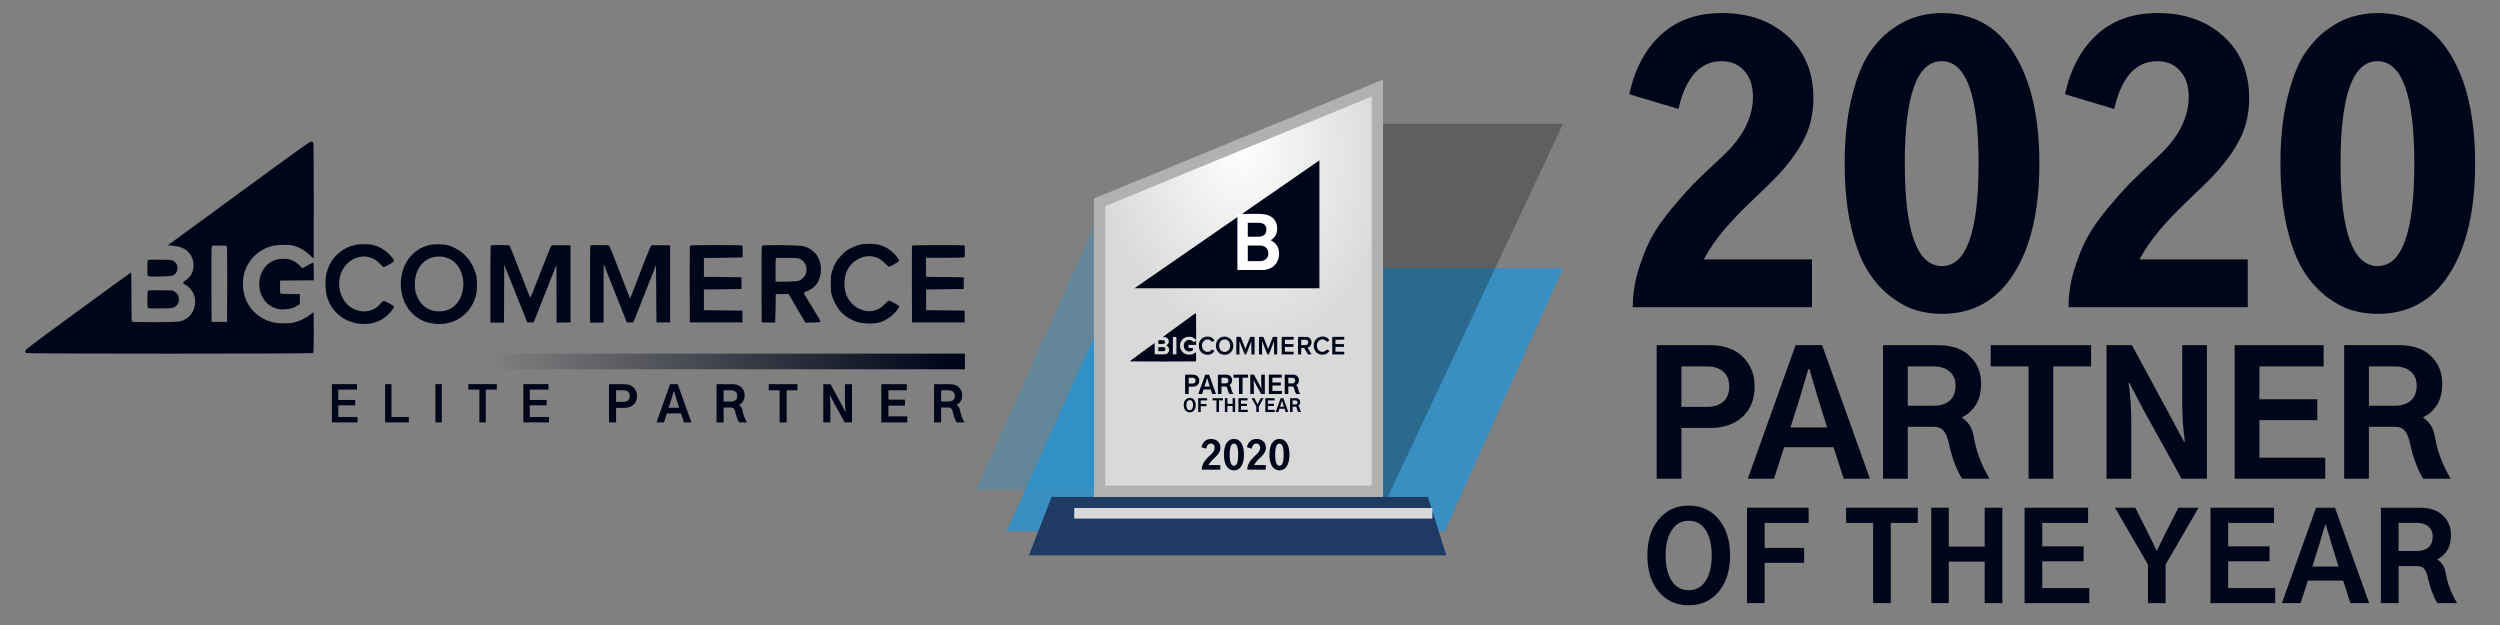 <svg width="220" height="55" viewBox="0 0 220 55" fill="none" xmlns="http://www.w3.org/2000/svg">
<rect x="0" y="0" width="220" height="55" fill="#808080" stroke="none"/>
<path d="M143.375 8.292C143.849 6.086 144.776 4.344 146.158 3.066C147.539 1.788 149.333 1.148 151.539 1.148C153.889 1.148 155.817 1.829 157.322 3.189C158.827 4.55 159.579 6.364 159.579 8.632C159.579 10.117 159.239 11.447 158.559 12.622C157.899 13.797 156.951 14.982 155.714 16.178C155.507 16.384 154.941 16.931 154.013 17.817C153.106 18.683 152.322 19.508 151.662 20.291C151.003 21.075 150.425 21.92 149.931 22.827H159.456V27.033H143.684C143.684 25.919 143.849 24.827 144.179 23.755C144.508 22.683 144.88 21.755 145.292 20.971C145.725 20.167 146.323 19.302 147.086 18.374C147.869 17.446 148.518 16.714 149.034 16.178C149.57 15.642 150.281 14.962 151.168 14.137C151.415 13.91 151.601 13.735 151.724 13.611C153.415 12.003 154.26 10.302 154.26 8.509C154.26 7.54 154.002 6.777 153.487 6.22C152.992 5.664 152.332 5.385 151.508 5.385C149.611 5.385 148.343 6.787 147.704 9.591L143.375 8.292Z" fill="#000619"/>
<path d="M167.62 14.384C167.62 20.404 168.713 23.415 170.898 23.415C173.042 23.415 174.114 20.404 174.114 14.384C174.114 8.385 173.032 5.385 170.867 5.385C168.702 5.385 167.62 8.385 167.62 14.384ZM162.332 14.384C162.332 12.302 162.517 10.457 162.888 8.849C163.259 7.241 163.723 5.962 164.28 5.014C164.857 4.066 165.538 3.293 166.321 2.695C167.125 2.097 167.888 1.695 168.609 1.489C169.331 1.262 170.084 1.148 170.867 1.148C173.65 1.148 175.774 2.334 177.238 4.705C178.722 7.076 179.464 10.302 179.464 14.384C179.464 18.508 178.712 21.745 177.207 24.095C175.722 26.445 173.619 27.62 170.898 27.62C170.176 27.62 169.465 27.528 168.764 27.342C168.063 27.157 167.311 26.775 166.507 26.198C165.702 25.6 165.001 24.837 164.404 23.909C163.806 22.982 163.311 21.703 162.919 20.075C162.527 18.425 162.332 16.529 162.332 14.384Z" fill="#000619"/>
<path d="M181.722 8.292C182.196 6.086 183.124 4.344 184.505 3.066C185.886 1.788 187.68 1.148 189.886 1.148C192.236 1.148 194.164 1.829 195.669 3.189C197.174 4.55 197.926 6.364 197.926 8.632C197.926 10.117 197.586 11.447 196.906 12.622C196.246 13.797 195.298 14.982 194.061 16.178C193.855 16.384 193.288 16.931 192.36 17.817C191.453 18.683 190.669 19.508 190.01 20.291C189.35 21.075 188.773 21.92 188.278 22.827H197.803V27.033H182.031C182.031 25.919 182.196 24.827 182.526 23.755C182.856 22.683 183.227 21.755 183.639 20.971C184.072 20.167 184.67 19.302 185.433 18.374C186.216 17.446 186.866 16.714 187.381 16.178C187.917 15.642 188.628 14.962 189.515 14.137C189.762 13.91 189.948 13.735 190.071 13.611C191.762 12.003 192.607 10.302 192.607 8.509C192.607 7.54 192.35 6.777 191.834 6.22C191.339 5.664 190.68 5.385 189.855 5.385C187.958 5.385 186.69 6.787 186.051 9.591L181.722 8.292Z" fill="#000619"/>
<path d="M205.967 14.384C205.967 20.404 207.06 23.415 209.245 23.415C211.389 23.415 212.461 20.404 212.461 14.384C212.461 8.385 211.379 5.385 209.214 5.385C207.049 5.385 205.967 8.385 205.967 14.384ZM200.679 14.384C200.679 12.302 200.864 10.457 201.235 8.849C201.607 7.241 202.07 5.962 202.627 5.014C203.204 4.066 203.885 3.293 204.668 2.695C205.472 2.097 206.235 1.695 206.957 1.489C207.678 1.262 208.431 1.148 209.214 1.148C211.997 1.148 214.121 2.334 215.585 4.705C217.069 7.076 217.811 10.302 217.811 14.384C217.811 18.508 217.059 21.745 215.554 24.095C214.069 26.445 211.966 27.62 209.245 27.62C208.523 27.62 207.812 27.528 207.111 27.342C206.41 27.157 205.658 26.775 204.854 26.198C204.05 25.6 203.349 24.837 202.751 23.909C202.153 22.982 201.658 21.703 201.266 20.075C200.875 18.425 200.679 16.529 200.679 14.384Z" fill="#000619"/>
<path d="M145.788 42.129V30.374H150.432C151.688 30.374 152.661 30.71 153.352 31.382C154.053 32.053 154.404 32.934 154.404 34.025C154.404 35.154 154.044 36.045 153.323 36.697C152.613 37.34 151.663 37.661 150.476 37.661H147.964V42.129H145.788ZM147.964 35.806H150.169C150.802 35.806 151.293 35.655 151.644 35.354C151.994 35.042 152.17 34.599 152.17 34.025C152.17 33.45 151.999 33.012 151.659 32.711C151.318 32.399 150.821 32.243 150.169 32.243H147.964V35.806Z" fill="#000619"/>
<path d="M157.558 37.617H160.785L159.924 34.843C159.729 34.2 159.495 33.411 159.223 32.477H159.135C159.057 32.759 158.936 33.168 158.77 33.703C158.614 34.239 158.502 34.619 158.434 34.843L157.558 37.617ZM153.805 42.129L158.011 30.374H160.347L164.553 42.129H162.246L161.355 39.355H157.003L156.112 42.129H153.805Z" fill="#000619"/>
<path d="M167.882 35.704H170.131C170.754 35.704 171.236 35.553 171.577 35.251C171.917 34.95 172.088 34.507 172.088 33.922C172.088 33.407 171.913 32.998 171.562 32.696C171.221 32.394 170.74 32.243 170.116 32.243H167.882V35.704ZM165.706 42.129V30.374H170.525C171.752 30.374 172.691 30.695 173.344 31.338C174.006 31.971 174.337 32.774 174.337 33.747C174.337 34.555 174.166 35.208 173.826 35.704C173.485 36.191 173.086 36.532 172.628 36.726C172.979 36.979 173.232 37.247 173.388 37.529C173.543 37.802 173.67 38.23 173.767 38.814C173.972 39.885 174.41 40.99 175.081 42.129H172.657C172.151 41.292 171.762 40.241 171.489 38.975C171.382 38.488 171.231 38.133 171.036 37.909C170.851 37.675 170.555 37.559 170.146 37.559H167.882V42.129H165.706Z" fill="#000619"/>
<path d="M175.184 32.243V30.374H184.018V32.243H180.689V42.129H178.513V32.243H175.184Z" fill="#000619"/>
<path d="M185.376 42.129V30.374H187.611L190.925 36.507L192.196 38.873H192.269C192.113 37.734 192.035 36.595 192.035 35.456V30.374H194.211V42.129H191.977L188.677 36.157L187.377 33.689H187.319C187.474 34.77 187.552 35.908 187.552 37.106V42.129H185.376Z" fill="#000619"/>
<path d="M196.65 42.129V30.374H204.477V32.243H198.826V35.135H203.922V36.974H198.826V40.275H204.623V42.129H196.65Z" fill="#000619"/>
<path d="M208.463 35.704H210.712C211.335 35.704 211.817 35.553 212.158 35.251C212.499 34.95 212.669 34.507 212.669 33.922C212.669 33.407 212.494 32.998 212.143 32.696C211.803 32.394 211.321 32.243 210.698 32.243H208.463V35.704ZM206.288 42.129V30.374H211.107C212.333 30.374 213.273 30.695 213.925 31.338C214.587 31.971 214.918 32.774 214.918 33.747C214.918 34.555 214.748 35.208 214.407 35.704C214.066 36.191 213.667 36.532 213.209 36.726C213.56 36.979 213.813 37.247 213.969 37.529C214.124 37.802 214.251 38.23 214.348 38.814C214.553 39.885 214.991 40.99 215.663 42.129H213.239C212.732 41.292 212.343 40.241 212.07 38.975C211.963 38.488 211.812 38.133 211.618 37.909C211.433 37.675 211.136 37.559 210.727 37.559H208.463V42.129H206.288Z" fill="#000619"/>
<path d="M144.968 48.882C144.968 47.561 145.302 46.501 145.97 45.701C146.637 44.894 147.517 44.491 148.609 44.491C149.707 44.491 150.587 44.894 151.248 45.701C151.915 46.501 152.249 47.561 152.249 48.882C152.249 50.203 151.915 51.264 151.248 52.064C150.587 52.863 149.707 53.263 148.609 53.263C147.51 53.263 146.627 52.863 145.959 52.064C145.299 51.264 144.968 50.203 144.968 48.882ZM146.575 48.882C146.575 49.821 146.752 50.565 147.107 51.114C147.468 51.664 147.969 51.938 148.609 51.938C149.241 51.938 149.735 51.667 150.09 51.125C150.451 50.575 150.632 49.828 150.632 48.882C150.632 47.944 150.455 47.199 150.1 46.65C149.746 46.101 149.248 45.826 148.609 45.826C147.976 45.826 147.479 46.101 147.117 46.65C146.755 47.199 146.575 47.944 146.575 48.882Z" fill="#000619"/>
<path d="M153.735 53.075V44.679H159.159V46.014H155.289V48.215H158.763V49.529H155.289V53.075H153.735Z" fill="#000619"/>
<path d="M162.455 46.014V44.679H168.765V46.014H166.387V53.075H164.833V46.014H162.455Z" fill="#000619"/>
<path d="M169.949 53.075V44.679H171.493V48.1H174.653V44.679H176.207V53.075H174.653V49.425H171.493V53.075H169.949Z" fill="#000619"/>
<path d="M178.163 53.075V44.679H183.753V46.014H179.717V48.079H183.357V49.393H179.717V51.751H183.858V53.075H178.163Z" fill="#000619"/>
<path d="M186.121 44.679H187.904L189.135 47.12C189.413 47.697 189.625 48.135 189.771 48.434H189.813C190.105 47.85 190.321 47.411 190.46 47.12L191.701 44.679H193.474L190.575 49.675V53.075H189.02V49.675L186.121 44.679Z" fill="#000619"/>
<path d="M194.522 53.075V44.679H200.113V46.014H196.077V48.079H199.717V49.393H196.077V51.751H200.217V53.075H194.522Z" fill="#000619"/>
<path d="M203.487 49.852H205.792L205.177 47.87C205.038 47.411 204.871 46.848 204.676 46.181H204.614C204.558 46.382 204.471 46.674 204.353 47.057C204.242 47.439 204.162 47.711 204.113 47.87L203.487 49.852ZM200.807 53.075L203.811 44.679H205.48L208.484 53.075H206.835L206.199 51.093H203.091L202.455 53.075H200.807Z" fill="#000619"/>
<path d="M211.075 48.486H212.682C213.127 48.486 213.471 48.378 213.714 48.163C213.958 47.947 214.079 47.631 214.079 47.213C214.079 46.845 213.954 46.553 213.704 46.337C213.46 46.122 213.116 46.014 212.671 46.014H211.075V48.486ZM209.521 53.075V44.679H212.963C213.839 44.679 214.51 44.908 214.976 45.367C215.449 45.819 215.686 46.393 215.686 47.088C215.686 47.665 215.564 48.131 215.321 48.486C215.077 48.834 214.792 49.077 214.465 49.216C214.716 49.397 214.896 49.588 215.008 49.79C215.119 49.984 215.209 50.29 215.279 50.708C215.425 51.472 215.738 52.262 216.218 53.075H214.486C214.125 52.477 213.846 51.726 213.652 50.822C213.575 50.475 213.467 50.221 213.328 50.061C213.196 49.894 212.984 49.811 212.692 49.811H211.075V53.075H209.521Z" fill="#000619"/>
<path d="M98.996 23.608H137.544L127.126 46.748H88.579L98.996 23.608Z" fill="#1F94D8" fill-opacity="0.73"/>
<path d="M97.496 17.146L121.738 43.083L85.881 43.083L97.496 17.146Z" fill="#1F94D8" fill-opacity="0.29"/>
<path d="M137.543 10.896L120.445 47.324L118.033 10.896H137.543Z" fill="black" fill-opacity="0.26"/>
<path d="M92.537 43.733L125.657 43.733L127.276 48.877H90.543L92.537 43.733Z" fill="#1F3B64"/>
<path d="M96.762 43.233V17.808L121.21 7.747V43.233H96.762Z" fill="#D9D9D9"/>
<path d="M96.762 43.233V17.808L121.21 7.747V43.233H96.762Z" fill="url(#paint0_radial_486_22714)"/>
<path d="M96.762 43.233V17.808L121.21 7.747V43.233H96.762Z" stroke="#B1B1B1"/>
<path d="M103.754 28.609L102.338 29.645L102.418 29.652C102.577 29.666 102.656 29.695 102.738 29.769C102.853 29.872 102.889 30.068 102.818 30.209C102.791 30.263 102.72 30.34 102.682 30.356C102.632 30.376 102.637 30.41 102.693 30.436C102.743 30.458 102.819 30.542 102.848 30.604C102.937 30.797 102.863 31.033 102.684 31.13C102.593 31.18 102.557 31.183 102.07 31.183C101.67 31.183 101.621 31.181 101.616 31.168C101.613 31.16 101.611 30.936 101.611 30.669C101.611 30.355 101.608 30.186 101.601 30.188C101.596 30.189 101.118 30.538 100.538 30.961C99.528 31.701 99.485 31.734 99.485 31.762C99.485 31.778 99.489 31.796 99.496 31.802C99.512 31.818 105.233 31.818 105.249 31.802C105.257 31.794 105.26 31.689 105.26 31.388C105.26 31.167 105.258 30.986 105.256 30.986C105.253 30.986 105.221 31.009 105.183 31.038C105.098 31.102 104.987 31.158 104.888 31.185C104.778 31.215 104.546 31.215 104.432 31.185C104.148 31.109 103.938 30.902 103.869 30.632C103.771 30.248 103.939 29.874 104.283 29.711C104.407 29.653 104.483 29.638 104.653 29.637C104.786 29.636 104.812 29.639 104.874 29.658C104.996 29.696 105.087 29.75 105.175 29.835C105.22 29.879 105.256 29.913 105.258 29.913C105.259 29.913 105.26 29.394 105.26 28.76C105.26 27.984 105.257 27.602 105.251 27.589C105.243 27.576 105.231 27.571 105.206 27.571C105.174 27.572 105.026 27.678 103.754 28.609ZM103.519 29.663C103.527 29.673 103.528 29.88 103.527 30.427L103.525 31.179H103.369H103.214L103.211 30.427C103.21 29.88 103.212 29.673 103.22 29.663C103.228 29.653 103.264 29.65 103.369 29.65C103.475 29.65 103.511 29.653 103.519 29.663Z" fill="#000619"/>
<path d="M116.204 29.632C116.149 29.643 116.086 29.667 116.021 29.699C115.934 29.742 115.912 29.759 115.833 29.838C115.73 29.941 115.681 30.024 115.639 30.163C115.615 30.24 115.614 30.262 115.613 30.408C115.612 30.535 115.615 30.582 115.629 30.634C115.653 30.727 115.729 30.877 115.786 30.946C115.875 31.053 116.012 31.142 116.157 31.185C116.252 31.213 116.453 31.221 116.551 31.198C116.687 31.169 116.827 31.08 116.918 30.968C116.97 30.906 116.984 30.879 116.977 30.86C116.972 30.846 116.793 30.751 116.772 30.751C116.767 30.751 116.735 30.78 116.702 30.816C116.629 30.894 116.543 30.943 116.447 30.96C116.311 30.983 116.15 30.927 116.045 30.823C115.938 30.715 115.885 30.581 115.885 30.413C115.885 30.248 115.938 30.11 116.04 30.008C116.09 29.957 116.195 29.895 116.251 29.881C116.434 29.838 116.569 29.875 116.694 30.003C116.732 30.042 116.77 30.074 116.777 30.074C116.805 30.074 116.976 29.973 116.978 29.954C116.979 29.945 116.96 29.909 116.933 29.875C116.85 29.765 116.74 29.687 116.609 29.644C116.504 29.61 116.327 29.605 116.204 29.632Z" fill="#000619"/>
<path d="M106.135 29.629C105.803 29.684 105.558 29.931 105.505 30.265C105.488 30.368 105.497 30.577 105.523 30.664C105.605 30.949 105.826 31.151 106.115 31.206C106.351 31.251 106.577 31.193 106.734 31.048C106.807 30.979 106.873 30.891 106.866 30.87C106.858 30.85 106.688 30.76 106.661 30.761C106.646 30.761 106.626 30.777 106.601 30.809C106.399 31.066 105.987 31.003 105.835 30.692C105.661 30.341 105.847 29.929 106.203 29.874C106.349 29.852 106.485 29.903 106.589 30.019C106.621 30.054 106.654 30.083 106.662 30.083C106.681 30.082 106.852 29.986 106.862 29.968C106.887 29.93 106.724 29.759 106.606 29.698C106.496 29.641 106.411 29.622 106.272 29.623C106.209 29.624 106.148 29.627 106.135 29.629Z" fill="#000619"/>
<path d="M107.569 29.641C107.259 29.72 107.05 29.97 107.01 30.313C106.972 30.633 107.1 30.938 107.339 31.097C107.557 31.243 107.882 31.262 108.118 31.142C108.311 31.046 108.448 30.872 108.507 30.652C108.534 30.55 108.536 30.335 108.511 30.239C108.433 29.948 108.238 29.738 107.964 29.651C107.868 29.619 107.674 29.615 107.569 29.641ZM107.924 29.894C108.105 29.957 108.223 30.118 108.251 30.342C108.268 30.478 108.233 30.647 108.167 30.751C108.073 30.897 107.942 30.968 107.766 30.968C107.578 30.968 107.429 30.874 107.344 30.701C107.297 30.605 107.28 30.516 107.285 30.389C107.295 30.167 107.392 30 107.564 29.914C107.662 29.865 107.816 29.857 107.924 29.894Z" fill="#000619"/>
<path d="M108.803 29.647C108.8 29.65 108.797 30 108.797 30.423V31.193H108.933H109.07L109.071 30.613L109.074 30.033L109.305 30.61L109.535 31.188H109.599H109.663L109.891 30.613L110.118 30.038L110.121 30.616L110.123 31.194L110.262 31.191L110.4 31.188V30.417V29.645L110.217 29.642C110.079 29.641 110.029 29.643 110.018 29.652C110.009 29.659 109.912 29.898 109.802 30.183C109.692 30.469 109.599 30.7 109.595 30.696C109.592 30.692 109.501 30.463 109.394 30.186C109.287 29.91 109.193 29.674 109.186 29.661C109.173 29.641 109.169 29.641 108.991 29.641C108.891 29.641 108.806 29.643 108.803 29.647Z" fill="#000619"/>
<path d="M110.797 29.648C110.794 29.651 110.791 30 110.791 30.424V31.193H110.927H111.064V30.607L111.065 30.022L111.297 30.605L111.529 31.188H111.594H111.659L111.886 30.616L112.112 30.043L112.117 30.616L112.122 31.188H112.258H112.395V30.417V29.646L112.211 29.643C112.073 29.641 112.023 29.644 112.013 29.652C112.001 29.662 111.819 30.124 111.609 30.673L111.594 30.713L111.393 30.196C111.283 29.911 111.187 29.67 111.179 29.66C111.167 29.642 111.155 29.641 110.985 29.641C110.885 29.641 110.8 29.644 110.797 29.648Z" fill="#000619"/>
<path d="M112.795 29.654C112.788 29.664 112.786 29.873 112.787 30.427L112.79 31.189H113.316H113.843V31.071V30.953L113.457 30.949L113.072 30.944V30.737V30.53L113.448 30.525L113.824 30.521V30.403V30.285L113.448 30.281L113.072 30.276V30.088V29.9L113.457 29.895C113.67 29.892 113.844 29.889 113.846 29.888C113.847 29.887 113.848 29.833 113.848 29.769C113.848 29.671 113.845 29.651 113.833 29.647C113.824 29.644 113.59 29.641 113.312 29.641C112.897 29.641 112.804 29.643 112.795 29.654Z" fill="#000619"/>
<path d="M114.235 29.653C114.227 29.664 114.224 29.85 114.226 30.427L114.229 31.188L114.363 31.191C114.437 31.192 114.498 31.192 114.499 31.191C114.5 31.189 114.503 31.061 114.506 30.906L114.511 30.624L114.638 30.621L114.765 30.618L114.934 30.906L115.104 31.193L115.248 31.191C115.367 31.188 115.395 31.186 115.403 31.173C115.409 31.163 115.373 31.096 115.24 30.885C115.145 30.732 115.071 30.604 115.074 30.597C115.076 30.589 115.1 30.576 115.126 30.568C115.189 30.547 115.276 30.489 115.313 30.441C115.426 30.3 115.449 30.078 115.367 29.906C115.311 29.787 115.209 29.704 115.07 29.663C114.996 29.641 114.252 29.633 114.235 29.653ZM115.001 29.921C115.109 29.978 115.153 30.096 115.112 30.218C115.094 30.269 115.026 30.336 114.971 30.355C114.932 30.369 114.572 30.381 114.529 30.371L114.506 30.365V30.136C114.506 30.011 114.509 29.904 114.513 29.901C114.517 29.897 114.619 29.895 114.741 29.897C114.947 29.9 114.965 29.901 115.001 29.921Z" fill="#000619"/>
<path d="M117.245 29.649C117.236 29.655 117.234 29.816 117.236 30.423L117.239 31.189H117.765H118.292V31.071V30.953L117.907 30.949L117.521 30.944V30.737V30.53L117.897 30.525L118.273 30.521V30.403V30.285L117.897 30.281L117.521 30.276L117.518 30.085L117.516 29.895H117.895C118.177 29.895 118.277 29.892 118.286 29.884C118.293 29.876 118.297 29.836 118.297 29.762C118.297 29.671 118.294 29.651 118.282 29.647C118.259 29.638 117.259 29.64 117.245 29.649Z" fill="#000619"/>
<path d="M104.518 29.929C104.351 29.973 104.221 30.116 104.183 30.295C104.121 30.59 104.275 30.858 104.544 30.92C104.616 30.937 104.761 30.928 104.835 30.901C104.868 30.89 104.914 30.867 104.938 30.851L104.983 30.821V30.723V30.624L104.795 30.621C104.674 30.62 104.604 30.615 104.595 30.608C104.586 30.6 104.583 30.569 104.585 30.474L104.588 30.351L104.924 30.348L105.26 30.346V30.168C105.26 30.061 105.256 29.989 105.251 29.989C105.246 29.989 105.195 30.015 105.138 30.046L105.033 30.105L104.975 30.048C104.871 29.949 104.785 29.914 104.65 29.915C104.605 29.915 104.546 29.921 104.518 29.929Z" fill="#000619"/>
<path d="M101.937 29.939C101.933 29.942 101.93 30.014 101.93 30.098C101.93 30.245 101.931 30.252 101.95 30.263C101.982 30.28 102.396 30.27 102.438 30.25C102.508 30.22 102.544 30.142 102.528 30.058C102.519 30.012 102.464 29.957 102.415 29.943C102.374 29.932 101.947 29.928 101.937 29.939Z" fill="#000619"/>
<path d="M101.943 30.555C101.933 30.563 101.93 30.612 101.93 30.729C101.93 30.885 101.931 30.892 101.95 30.902C101.963 30.909 102.041 30.912 102.198 30.909C102.419 30.906 102.426 30.905 102.471 30.883C102.589 30.823 102.593 30.642 102.478 30.574L102.434 30.549L102.194 30.546C102.009 30.543 101.951 30.546 101.943 30.555Z" fill="#000619"/>
<path d="M116.109 14.11L116.109 25.367L99.83 25.367L116.109 14.11Z" fill="#000619"/>
<path d="M108.891 23.762V18.821H110.781C111.326 18.821 111.729 18.937 111.991 19.17C112.257 19.404 112.39 19.725 112.39 20.134C112.39 20.367 112.336 20.57 112.23 20.742C112.124 20.914 111.984 21.047 111.813 21.141C112.009 21.219 112.183 21.358 112.334 21.558C112.486 21.759 112.561 22.008 112.561 22.307C112.561 22.729 112.426 23.076 112.156 23.351C111.886 23.625 111.51 23.762 111.027 23.762H108.891ZM109.805 22.982H110.88C111.08 22.982 111.252 22.925 111.395 22.81C111.542 22.692 111.616 22.524 111.616 22.307C111.616 22.102 111.551 21.935 111.42 21.804C111.289 21.673 111.103 21.607 110.861 21.607H109.805V22.982ZM109.805 20.834H110.708C110.929 20.834 111.107 20.783 111.242 20.68C111.377 20.578 111.444 20.421 111.444 20.208C111.444 19.807 111.205 19.606 110.726 19.606H109.805V20.834Z" fill="white"/>
<path d="M105.726 39.356C105.776 39.131 105.872 38.954 106.014 38.825C106.159 38.694 106.345 38.628 106.572 38.628C106.815 38.628 107.013 38.698 107.166 38.838C107.319 38.976 107.396 39.163 107.396 39.399C107.396 39.552 107.361 39.69 107.291 39.812C107.221 39.935 107.121 40.059 106.992 40.186C106.961 40.217 106.906 40.27 106.825 40.347C106.746 40.424 106.685 40.485 106.641 40.531C106.6 40.575 106.55 40.634 106.493 40.708C106.437 40.782 106.388 40.856 106.349 40.928H107.386V41.328H105.755C105.755 41.219 105.772 41.109 105.804 41C105.839 40.891 105.879 40.797 105.923 40.718C105.968 40.637 106.033 40.548 106.116 40.452C106.199 40.354 106.268 40.276 106.323 40.219C106.38 40.162 106.457 40.088 106.556 39.996C106.58 39.972 106.598 39.955 106.612 39.944C106.797 39.769 106.89 39.584 106.89 39.389C106.89 39.28 106.86 39.193 106.799 39.13C106.739 39.064 106.662 39.032 106.566 39.032C106.349 39.032 106.207 39.181 106.139 39.481L105.726 39.356Z" fill="#000619"/>
<path d="M108.213 40.009C108.213 40.661 108.338 40.987 108.59 40.987C108.837 40.987 108.961 40.661 108.961 40.009C108.961 39.357 108.836 39.032 108.587 39.032C108.337 39.032 108.213 39.357 108.213 40.009ZM107.707 40.009C107.707 39.795 107.726 39.605 107.763 39.438C107.8 39.272 107.847 39.14 107.904 39.041C107.963 38.941 108.032 38.859 108.111 38.795C108.192 38.73 108.271 38.686 108.347 38.664C108.424 38.64 108.503 38.628 108.587 38.628C108.871 38.628 109.089 38.75 109.239 38.995C109.393 39.24 109.469 39.578 109.469 40.009C109.469 40.436 109.393 40.773 109.239 41.02C109.089 41.267 108.872 41.39 108.59 41.39C108.511 41.39 108.435 41.38 108.36 41.358C108.286 41.336 108.208 41.294 108.127 41.233C108.046 41.169 107.975 41.089 107.914 40.99C107.855 40.892 107.806 40.758 107.766 40.59C107.727 40.422 107.707 40.228 107.707 40.009Z" fill="#000619"/>
<path d="M109.728 39.356C109.779 39.131 109.875 38.954 110.017 38.825C110.161 38.694 110.347 38.628 110.575 38.628C110.818 38.628 111.016 38.698 111.169 38.838C111.322 38.976 111.398 39.163 111.398 39.399C111.398 39.552 111.363 39.69 111.293 39.812C111.223 39.935 111.124 40.059 110.995 40.186C110.964 40.217 110.908 40.27 110.827 40.347C110.749 40.424 110.687 40.485 110.644 40.531C110.602 40.575 110.553 40.634 110.496 40.708C110.439 40.782 110.391 40.856 110.352 40.928H111.388V41.328H109.758C109.758 41.219 109.774 41.109 109.807 41C109.842 40.891 109.881 40.797 109.925 40.718C109.971 40.637 110.036 40.548 110.119 40.452C110.202 40.354 110.271 40.276 110.325 40.219C110.382 40.162 110.46 40.088 110.558 39.996C110.582 39.972 110.601 39.955 110.614 39.944C110.8 39.769 110.893 39.584 110.893 39.389C110.893 39.28 110.862 39.193 110.801 39.13C110.742 39.064 110.664 39.032 110.568 39.032C110.352 39.032 110.21 39.181 110.142 39.481L109.728 39.356Z" fill="#000619"/>
<path d="M112.215 40.009C112.215 40.661 112.341 40.987 112.593 40.987C112.84 40.987 112.963 40.661 112.963 40.009C112.963 39.357 112.839 39.032 112.589 39.032C112.34 39.032 112.215 39.357 112.215 40.009ZM111.71 40.009C111.71 39.795 111.729 39.605 111.766 39.438C111.803 39.272 111.85 39.14 111.907 39.041C111.966 38.941 112.035 38.859 112.114 38.795C112.194 38.73 112.273 38.686 112.35 38.664C112.426 38.64 112.506 38.628 112.589 38.628C112.874 38.628 113.091 38.75 113.242 38.995C113.395 39.24 113.472 39.578 113.472 40.009C113.472 40.436 113.395 40.773 113.242 41.02C113.091 41.267 112.875 41.39 112.593 41.39C112.514 41.39 112.437 41.38 112.363 41.358C112.288 41.336 112.211 41.294 112.13 41.233C112.049 41.169 111.978 41.089 111.917 40.99C111.858 40.892 111.808 40.758 111.769 40.59C111.73 40.422 111.71 40.228 111.71 40.009Z" fill="#000619"/>
<path d="M104.288 34.672V32.968H104.961C105.143 32.968 105.284 33.017 105.384 33.114C105.486 33.212 105.537 33.339 105.537 33.497C105.537 33.661 105.485 33.79 105.38 33.885C105.277 33.978 105.14 34.024 104.967 34.024H104.604V34.672H104.288ZM104.604 33.755H104.923C105.015 33.755 105.086 33.734 105.137 33.69C105.188 33.645 105.213 33.581 105.213 33.497C105.213 33.414 105.188 33.351 105.139 33.307C105.09 33.262 105.018 33.239 104.923 33.239H104.604V33.755Z" fill="#000619"/>
<path d="M105.994 34.018H106.461L106.337 33.616C106.308 33.523 106.275 33.408 106.235 33.273H106.222C106.211 33.314 106.193 33.373 106.169 33.451C106.147 33.528 106.131 33.583 106.121 33.616L105.994 34.018ZM105.45 34.672L106.059 32.968H106.398L107.007 34.672H106.673L106.544 34.27H105.913L105.784 34.672H105.45Z" fill="#000619"/>
<path d="M107.49 33.741H107.816C107.906 33.741 107.976 33.719 108.025 33.675C108.075 33.631 108.099 33.567 108.099 33.483C108.099 33.408 108.074 33.349 108.023 33.305C107.974 33.261 107.904 33.239 107.814 33.239H107.49V33.741ZM107.175 34.672V32.968H107.873C108.051 32.968 108.187 33.015 108.281 33.108C108.377 33.2 108.425 33.316 108.425 33.457C108.425 33.574 108.4 33.669 108.351 33.741C108.302 33.811 108.244 33.861 108.178 33.889C108.228 33.925 108.265 33.964 108.288 34.005C108.31 34.045 108.329 34.107 108.343 34.191C108.372 34.346 108.436 34.507 108.533 34.672H108.182C108.108 34.55 108.052 34.398 108.013 34.215C107.997 34.144 107.975 34.093 107.947 34.06C107.92 34.026 107.877 34.009 107.818 34.009H107.49V34.672H107.175Z" fill="#000619"/>
<path d="M108.548 33.239V32.968H109.828V33.239H109.346V34.672H109.03V33.239H108.548Z" fill="#000619"/>
<path d="M110.025 34.672V32.968H110.349L110.829 33.857L111.013 34.2H111.024C111.001 34.035 110.99 33.87 110.99 33.705V32.968H111.305V34.672H110.981L110.503 33.806L110.315 33.449H110.306C110.329 33.605 110.34 33.77 110.34 33.944V34.672H110.025Z" fill="#000619"/>
<path d="M111.659 34.672V32.968H112.793V33.239H111.974V33.658H112.712V33.925H111.974V34.403H112.814V34.672H111.659Z" fill="#000619"/>
<path d="M113.371 33.741H113.696C113.787 33.741 113.857 33.719 113.906 33.675C113.955 33.631 113.98 33.567 113.98 33.483C113.98 33.408 113.955 33.349 113.904 33.305C113.854 33.261 113.785 33.239 113.694 33.239H113.371V33.741ZM113.055 34.672V32.968H113.754C113.931 32.968 114.067 33.015 114.162 33.108C114.258 33.2 114.306 33.316 114.306 33.457C114.306 33.574 114.281 33.669 114.232 33.741C114.182 33.811 114.125 33.861 114.058 33.889C114.109 33.925 114.146 33.964 114.168 34.005C114.191 34.045 114.209 34.107 114.223 34.191C114.253 34.346 114.316 34.507 114.414 34.672H114.062C113.989 34.55 113.933 34.398 113.893 34.215C113.878 34.144 113.856 34.093 113.828 34.06C113.801 34.026 113.758 34.009 113.699 34.009H113.371V34.672H113.055Z" fill="#000619"/>
<path d="M104.169 35.65C104.169 35.459 104.218 35.305 104.314 35.189C104.411 35.072 104.539 35.014 104.697 35.014C104.856 35.014 104.984 35.072 105.079 35.189C105.176 35.305 105.224 35.459 105.224 35.65C105.224 35.842 105.176 35.995 105.079 36.111C104.984 36.227 104.856 36.285 104.697 36.285C104.538 36.285 104.41 36.227 104.313 36.111C104.217 35.995 104.169 35.842 104.169 35.65ZM104.402 35.65C104.402 35.786 104.428 35.894 104.479 35.974C104.532 36.053 104.604 36.093 104.697 36.093C104.789 36.093 104.86 36.054 104.911 35.975C104.964 35.896 104.99 35.787 104.99 35.65C104.99 35.514 104.964 35.406 104.913 35.327C104.862 35.247 104.79 35.207 104.697 35.207C104.605 35.207 104.533 35.247 104.481 35.327C104.428 35.406 104.402 35.514 104.402 35.65Z" fill="#000619"/>
<path d="M105.44 36.258V35.041H106.226V35.235H105.665V35.553H106.168V35.744H105.665V36.258H105.44Z" fill="#000619"/>
<path d="M106.703 35.235V35.041H107.618V35.235H107.273V36.258H107.048V35.235H106.703Z" fill="#000619"/>
<path d="M107.789 36.258V35.041H108.013V35.537H108.471V35.041H108.696V36.258H108.471V35.729H108.013V36.258H107.789Z" fill="#000619"/>
<path d="M108.98 36.258V35.041H109.79V35.235H109.205V35.534H109.732V35.724H109.205V36.066H109.805V36.258H108.98Z" fill="#000619"/>
<path d="M110.133 35.041H110.391L110.57 35.395C110.61 35.478 110.641 35.542 110.662 35.585H110.668C110.71 35.501 110.741 35.437 110.762 35.395L110.941 35.041H111.198L110.778 35.765V36.258H110.553V35.765L110.133 35.041Z" fill="#000619"/>
<path d="M111.35 36.258V35.041H112.16V35.235H111.575V35.534H112.103V35.724H111.575V36.066H112.175V36.258H111.35Z" fill="#000619"/>
<path d="M112.649 35.791H112.983L112.894 35.504C112.874 35.437 112.85 35.355 112.822 35.259H112.813C112.804 35.288 112.792 35.33 112.775 35.386C112.759 35.441 112.747 35.48 112.74 35.504L112.649 35.791ZM112.261 36.258L112.696 35.041H112.938L113.373 36.258H113.135L113.042 35.971H112.592L112.5 36.258H112.261Z" fill="#000619"/>
<path d="M113.749 35.593H113.982C114.046 35.593 114.096 35.577 114.131 35.546C114.167 35.515 114.184 35.469 114.184 35.408C114.184 35.355 114.166 35.313 114.13 35.282C114.095 35.25 114.045 35.235 113.98 35.235H113.749V35.593ZM113.524 36.258V35.041H114.022C114.149 35.041 114.247 35.074 114.314 35.141C114.383 35.206 114.417 35.289 114.417 35.39C114.417 35.474 114.399 35.541 114.364 35.593C114.329 35.643 114.287 35.678 114.24 35.699C114.276 35.725 114.303 35.752 114.319 35.782C114.335 35.81 114.348 35.854 114.358 35.915C114.379 36.026 114.425 36.14 114.494 36.258H114.243C114.191 36.171 114.15 36.062 114.122 35.931C114.111 35.881 114.096 35.844 114.075 35.821C114.056 35.797 114.025 35.785 113.983 35.785H113.749V36.258H113.524Z" fill="#000619"/>
<rect x="94.534" y="44.704" width="31.515" height="0.931" fill="#D9D9D9"/>
<path d="M20.99 17.032L14.763 21.588L15.119 21.617C15.813 21.679 16.165 21.807 16.525 22.13C17.029 22.585 17.186 23.445 16.876 24.065C16.756 24.305 16.446 24.64 16.276 24.71C16.057 24.801 16.078 24.95 16.326 25.061C16.545 25.16 16.88 25.528 17.008 25.801C17.397 26.649 17.075 27.686 16.285 28.112C15.884 28.331 15.727 28.348 13.589 28.348C11.828 28.348 11.613 28.34 11.592 28.282C11.58 28.245 11.568 27.261 11.568 26.087C11.568 24.706 11.555 23.966 11.526 23.974C11.505 23.978 9.401 25.512 6.854 27.372C2.414 30.622 2.224 30.767 2.224 30.891C2.224 30.961 2.245 31.039 2.273 31.068C2.344 31.139 27.489 31.139 27.559 31.068C27.596 31.031 27.609 30.572 27.609 29.249C27.609 28.278 27.601 27.48 27.592 27.48C27.58 27.48 27.435 27.583 27.27 27.711C26.898 27.992 26.41 28.236 25.972 28.356C25.488 28.488 24.471 28.488 23.971 28.356C22.722 28.021 21.796 27.112 21.494 25.925C21.064 24.238 21.804 22.593 23.313 21.878C23.859 21.621 24.194 21.555 24.942 21.551C25.525 21.547 25.641 21.559 25.914 21.642C26.447 21.812 26.848 22.047 27.237 22.424C27.431 22.614 27.592 22.767 27.601 22.767C27.605 22.767 27.609 20.484 27.609 17.698C27.609 14.287 27.596 12.604 27.567 12.551C27.534 12.493 27.481 12.472 27.369 12.472C27.233 12.476 26.579 12.939 20.99 17.032ZM19.956 21.667C19.989 21.708 19.997 22.618 19.993 25.024L19.981 28.327H19.299H18.617L18.604 25.024C18.6 22.618 18.608 21.708 18.641 21.667C18.679 21.621 18.836 21.609 19.299 21.609C19.762 21.609 19.919 21.621 19.956 21.667Z" fill="#000619"/>
<path d="M75.712 21.527C75.468 21.576 75.191 21.68 74.906 21.82C74.525 22.01 74.426 22.085 74.079 22.432C73.628 22.887 73.413 23.251 73.227 23.863C73.124 24.201 73.116 24.297 73.111 24.937C73.107 25.496 73.124 25.702 73.182 25.93C73.289 26.339 73.624 27 73.872 27.302C74.265 27.774 74.868 28.162 75.505 28.352C75.923 28.476 76.808 28.509 77.237 28.41C77.833 28.282 78.449 27.893 78.85 27.401C79.077 27.129 79.139 27.009 79.11 26.926C79.086 26.864 78.3 26.447 78.209 26.447C78.184 26.447 78.044 26.575 77.899 26.732C77.581 27.075 77.2 27.29 76.779 27.364C76.183 27.463 75.472 27.22 75.013 26.761C74.542 26.289 74.31 25.698 74.31 24.958C74.31 24.235 74.542 23.627 74.988 23.18C75.212 22.957 75.671 22.684 75.919 22.622C76.721 22.432 77.316 22.593 77.866 23.16C78.031 23.329 78.197 23.47 78.23 23.47C78.354 23.47 79.102 23.027 79.115 22.945C79.119 22.903 79.032 22.746 78.916 22.593C78.552 22.114 78.069 21.77 77.49 21.58C77.031 21.431 76.254 21.407 75.712 21.527Z" fill="#000619"/>
<path d="M31.454 21.514C29.994 21.758 28.92 22.845 28.684 24.313C28.61 24.764 28.651 25.682 28.762 26.066C29.126 27.319 30.098 28.208 31.367 28.447C32.405 28.646 33.397 28.39 34.087 27.753C34.41 27.451 34.699 27.062 34.666 26.971C34.633 26.885 33.885 26.488 33.765 26.492C33.699 26.492 33.612 26.562 33.5 26.703C32.616 27.831 30.805 27.554 30.135 26.19C29.37 24.644 30.189 22.833 31.752 22.593C32.397 22.498 32.992 22.721 33.451 23.23C33.591 23.383 33.736 23.511 33.769 23.511C33.856 23.507 34.604 23.085 34.65 23.007C34.757 22.841 34.042 22.089 33.525 21.82C33.041 21.568 32.665 21.485 32.057 21.489C31.78 21.494 31.512 21.506 31.454 21.514Z" fill="#000619"/>
<path d="M37.759 21.568C36.394 21.915 35.477 23.015 35.299 24.52C35.133 25.925 35.696 27.269 36.746 27.968C37.705 28.608 39.131 28.691 40.169 28.166C41.017 27.74 41.62 26.98 41.881 26.012C42.001 25.561 42.009 24.619 41.897 24.197C41.554 22.916 40.698 21.994 39.495 21.609C39.069 21.473 38.218 21.452 37.759 21.568ZM39.317 22.68C40.115 22.957 40.632 23.664 40.756 24.648C40.831 25.247 40.678 25.987 40.384 26.446C39.971 27.087 39.396 27.401 38.623 27.401C37.796 27.401 37.143 26.988 36.766 26.227C36.56 25.805 36.485 25.413 36.51 24.855C36.551 23.879 36.981 23.147 37.734 22.767C38.164 22.552 38.842 22.515 39.317 22.68Z" fill="#000619"/>
<path d="M43.183 21.597C43.166 21.609 43.154 23.147 43.154 25.008V28.389H43.753H44.353L44.361 25.843L44.373 23.292L45.386 25.83L46.399 28.369H46.68H46.962L47.962 25.843L48.963 23.317L48.975 25.855L48.983 28.394L49.595 28.381L50.203 28.369V24.979V21.588L49.397 21.576C48.789 21.568 48.57 21.58 48.52 21.617C48.483 21.646 48.057 22.701 47.573 23.953C47.09 25.21 46.68 26.223 46.664 26.206C46.647 26.19 46.25 25.181 45.779 23.966C45.308 22.75 44.894 21.712 44.865 21.659C44.807 21.568 44.791 21.568 44.005 21.568C43.567 21.568 43.195 21.58 43.183 21.597Z" fill="#000619"/>
<path d="M51.948 21.597C51.931 21.609 51.919 23.147 51.919 25.008V28.389H52.518H53.118V25.814L53.122 23.242L54.143 25.805L55.164 28.369H55.45H55.735L56.731 25.851L57.728 23.333L57.748 25.851L57.769 28.369H58.368H58.968V24.979V21.588L58.162 21.576C57.554 21.568 57.335 21.58 57.289 21.617C57.24 21.659 56.438 23.689 55.516 26.103L55.45 26.281L54.565 24.007C54.081 22.754 53.659 21.696 53.626 21.65C53.573 21.572 53.519 21.568 52.77 21.568C52.332 21.568 51.96 21.58 51.948 21.597Z" fill="#000619"/>
<path d="M60.729 21.626C60.696 21.667 60.688 22.589 60.692 25.024L60.704 28.369H63.019H65.335V27.852V27.335L63.64 27.315L61.944 27.294V26.384V25.475L63.598 25.454L65.252 25.433V24.917V24.4L63.598 24.379L61.944 24.359V23.532V22.705L63.64 22.684C64.574 22.672 65.339 22.655 65.347 22.651C65.351 22.647 65.355 22.411 65.355 22.13C65.355 21.7 65.343 21.613 65.289 21.593C65.252 21.58 64.222 21.568 62.999 21.568C61.175 21.568 60.766 21.576 60.729 21.626Z" fill="#000619"/>
<path d="M67.059 21.622C67.022 21.667 67.009 22.486 67.017 25.024L67.03 28.369L67.621 28.381C67.943 28.385 68.212 28.385 68.216 28.381C68.22 28.373 68.237 27.811 68.249 27.128L68.27 25.888L68.828 25.876L69.386 25.863L70.13 27.128L70.875 28.389L71.511 28.381C72.032 28.369 72.156 28.356 72.189 28.303C72.218 28.257 72.057 27.964 71.474 27.033C71.057 26.364 70.73 25.801 70.742 25.768C70.755 25.735 70.858 25.677 70.974 25.64C71.251 25.549 71.631 25.293 71.797 25.082C72.293 24.466 72.392 23.49 72.032 22.734C71.784 22.209 71.338 21.845 70.726 21.663C70.403 21.568 67.133 21.53 67.059 21.622ZM70.424 22.796C70.9 23.048 71.094 23.569 70.912 24.102C70.833 24.329 70.536 24.623 70.292 24.706C70.122 24.768 68.539 24.822 68.349 24.776L68.249 24.751V23.742C68.249 23.192 68.262 22.725 68.278 22.709C68.295 22.692 68.746 22.684 69.283 22.692C70.188 22.705 70.267 22.709 70.424 22.796Z" fill="#000619"/>
<path d="M80.288 21.601C80.247 21.63 80.239 22.337 80.247 25.003L80.26 28.369H82.575H84.89V27.852V27.335L83.195 27.315L81.5 27.294V26.384V25.475L83.154 25.454L84.807 25.433V24.917V24.4L83.154 24.379L81.5 24.359L81.487 23.519L81.479 22.684H83.145C84.386 22.684 84.824 22.672 84.861 22.635C84.894 22.602 84.911 22.424 84.911 22.101C84.911 21.7 84.898 21.613 84.844 21.593C84.745 21.555 80.35 21.564 80.288 21.601Z" fill="#000619"/>
<path d="M24.347 22.833C23.615 23.027 23.04 23.656 22.875 24.441C22.602 25.739 23.28 26.918 24.462 27.191C24.777 27.265 25.413 27.224 25.74 27.108C25.885 27.058 26.087 26.959 26.195 26.885L26.389 26.756V26.322V25.888L25.566 25.876C25.033 25.872 24.723 25.851 24.686 25.818C24.644 25.785 24.632 25.648 24.64 25.231L24.653 24.689L26.133 24.677L27.609 24.669V23.883C27.609 23.412 27.592 23.098 27.567 23.098C27.547 23.098 27.323 23.213 27.071 23.35L26.612 23.606L26.356 23.358C25.897 22.92 25.521 22.767 24.926 22.771C24.731 22.771 24.471 22.8 24.347 22.833Z" fill="#000619"/>
<path d="M13.002 22.878C12.985 22.891 12.973 23.209 12.973 23.577C12.973 24.222 12.977 24.255 13.06 24.301C13.2 24.375 15.02 24.334 15.206 24.247C15.511 24.115 15.669 23.771 15.598 23.399C15.561 23.201 15.317 22.957 15.102 22.895C14.924 22.845 13.047 22.829 13.002 22.878Z" fill="#000619"/>
<path d="M13.027 25.582C12.985 25.619 12.973 25.834 12.973 26.351C12.973 27.034 12.977 27.067 13.06 27.112C13.118 27.141 13.461 27.153 14.147 27.141C15.119 27.129 15.152 27.124 15.35 27.025C15.867 26.761 15.884 25.967 15.379 25.669L15.185 25.558L14.131 25.545C13.32 25.533 13.064 25.545 13.027 25.582Z" fill="#000619"/>
<rect x="40.885" y="31.121" width="44.026" height="1.376" fill="url(#paint1_linear_486_22714)"/>
<path d="M53.591 37.172V33.808H54.92C55.279 33.808 55.558 33.904 55.756 34.097C55.956 34.289 56.057 34.541 56.057 34.853C56.057 35.176 55.953 35.431 55.747 35.618C55.544 35.801 55.272 35.893 54.933 35.893H54.214V37.172H53.591ZM54.214 35.363H54.845C55.026 35.363 55.167 35.319 55.267 35.233C55.367 35.144 55.417 35.017 55.417 34.853C55.417 34.689 55.368 34.563 55.271 34.477C55.173 34.388 55.032 34.343 54.845 34.343H54.214V35.363Z" fill="#000619"/>
<path d="M58.842 35.881H59.765L59.519 35.087C59.463 34.903 59.396 34.678 59.318 34.41H59.293C59.271 34.491 59.236 34.608 59.188 34.761C59.144 34.914 59.112 35.023 59.092 35.087L58.842 35.881ZM57.768 37.172L58.971 33.808H59.64L60.843 37.172H60.183L59.928 36.378H58.683L58.428 37.172H57.768Z" fill="#000619"/>
<path d="M63.678 35.334H64.322C64.5 35.334 64.638 35.29 64.736 35.204C64.833 35.118 64.882 34.991 64.882 34.824C64.882 34.676 64.832 34.559 64.731 34.473C64.634 34.386 64.496 34.343 64.318 34.343H63.678V35.334ZM63.056 37.172V33.808H64.435C64.786 33.808 65.055 33.9 65.241 34.084C65.431 34.265 65.525 34.495 65.525 34.774C65.525 35.005 65.477 35.191 65.379 35.334C65.282 35.473 65.167 35.57 65.037 35.626C65.137 35.698 65.209 35.775 65.254 35.856C65.298 35.934 65.335 36.056 65.362 36.224C65.421 36.53 65.546 36.846 65.738 37.172H65.045C64.9 36.932 64.789 36.632 64.711 36.269C64.68 36.13 64.637 36.029 64.581 35.964C64.528 35.898 64.443 35.864 64.326 35.864H63.678V37.172H63.056Z" fill="#000619"/>
<path d="M67.65 34.343V33.808H70.178V34.343H69.226V37.172H68.603V34.343H67.65Z" fill="#000619"/>
<path d="M72.45 37.172V33.808H73.089L74.037 35.563L74.401 36.24H74.422C74.377 35.914 74.355 35.588 74.355 35.262V33.808H74.977V37.172H74.338L73.394 35.463L73.022 34.757H73.005C73.05 35.066 73.072 35.392 73.072 35.735V37.172H72.45Z" fill="#000619"/>
<path d="M77.558 37.172V33.808H79.797V34.343H78.18V35.17H79.639V35.697H78.18V36.641H79.839V37.172H77.558Z" fill="#000619"/>
<path d="M82.821 35.334H83.464C83.642 35.334 83.78 35.29 83.878 35.204C83.975 35.118 84.024 34.991 84.024 34.824C84.024 34.676 83.974 34.559 83.874 34.473C83.776 34.386 83.638 34.343 83.46 34.343H82.821V35.334ZM82.198 37.172V33.808H83.577C83.928 33.808 84.197 33.9 84.383 34.084C84.573 34.265 84.668 34.495 84.668 34.774C84.668 35.005 84.619 35.191 84.521 35.334C84.424 35.473 84.31 35.57 84.179 35.626C84.279 35.698 84.352 35.775 84.396 35.856C84.441 35.934 84.477 36.056 84.505 36.224C84.563 36.53 84.689 36.846 84.881 37.172H84.187C84.042 36.932 83.931 36.632 83.853 36.269C83.822 36.13 83.779 36.029 83.723 35.964C83.67 35.898 83.585 35.864 83.468 35.864H82.821V37.172H82.198Z" fill="#000619"/>
<path d="M29.206 37.172V33.803H31.416V34.285H29.768V35.196H31.254V35.669H29.768V36.695H31.459V37.172H29.206Z" fill="#000619"/>
<path d="M33.889 37.172V33.803H34.451V36.695H35.976V37.172H33.889Z" fill="#000619"/>
<path d="M38.316 37.172V33.803H38.878V37.172H38.316Z" fill="#000619"/>
<path d="M41.215 34.285V33.803H43.719V34.285H42.748V37.172H42.186V34.285H41.215Z" fill="#000619"/>
<path d="M46.055 37.172V33.803H48.265V34.285H46.617V35.196H48.104V35.669H46.617V36.695H48.308V37.172H46.055Z" fill="#000619"/>
<defs>
<radialGradient id="paint0_radial_486_22714" cx="0" cy="0" r="1" gradientUnits="userSpaceOnUse" gradientTransform="translate(108.986 12.325) rotate(79.947) scale(18.823 13.04)">
<stop stop-color="white"/>
<stop offset="1" stop-color="white" stop-opacity="0"/>
</radialGradient>
<linearGradient id="paint1_linear_486_22714" x1="83.171" y1="31.809" x2="43.273" y2="31.809" gradientUnits="userSpaceOnUse">
<stop stop-color="#000619"/>
<stop offset="1" stop-color="#000619" stop-opacity="0"/>
</linearGradient>
</defs>
</svg>
